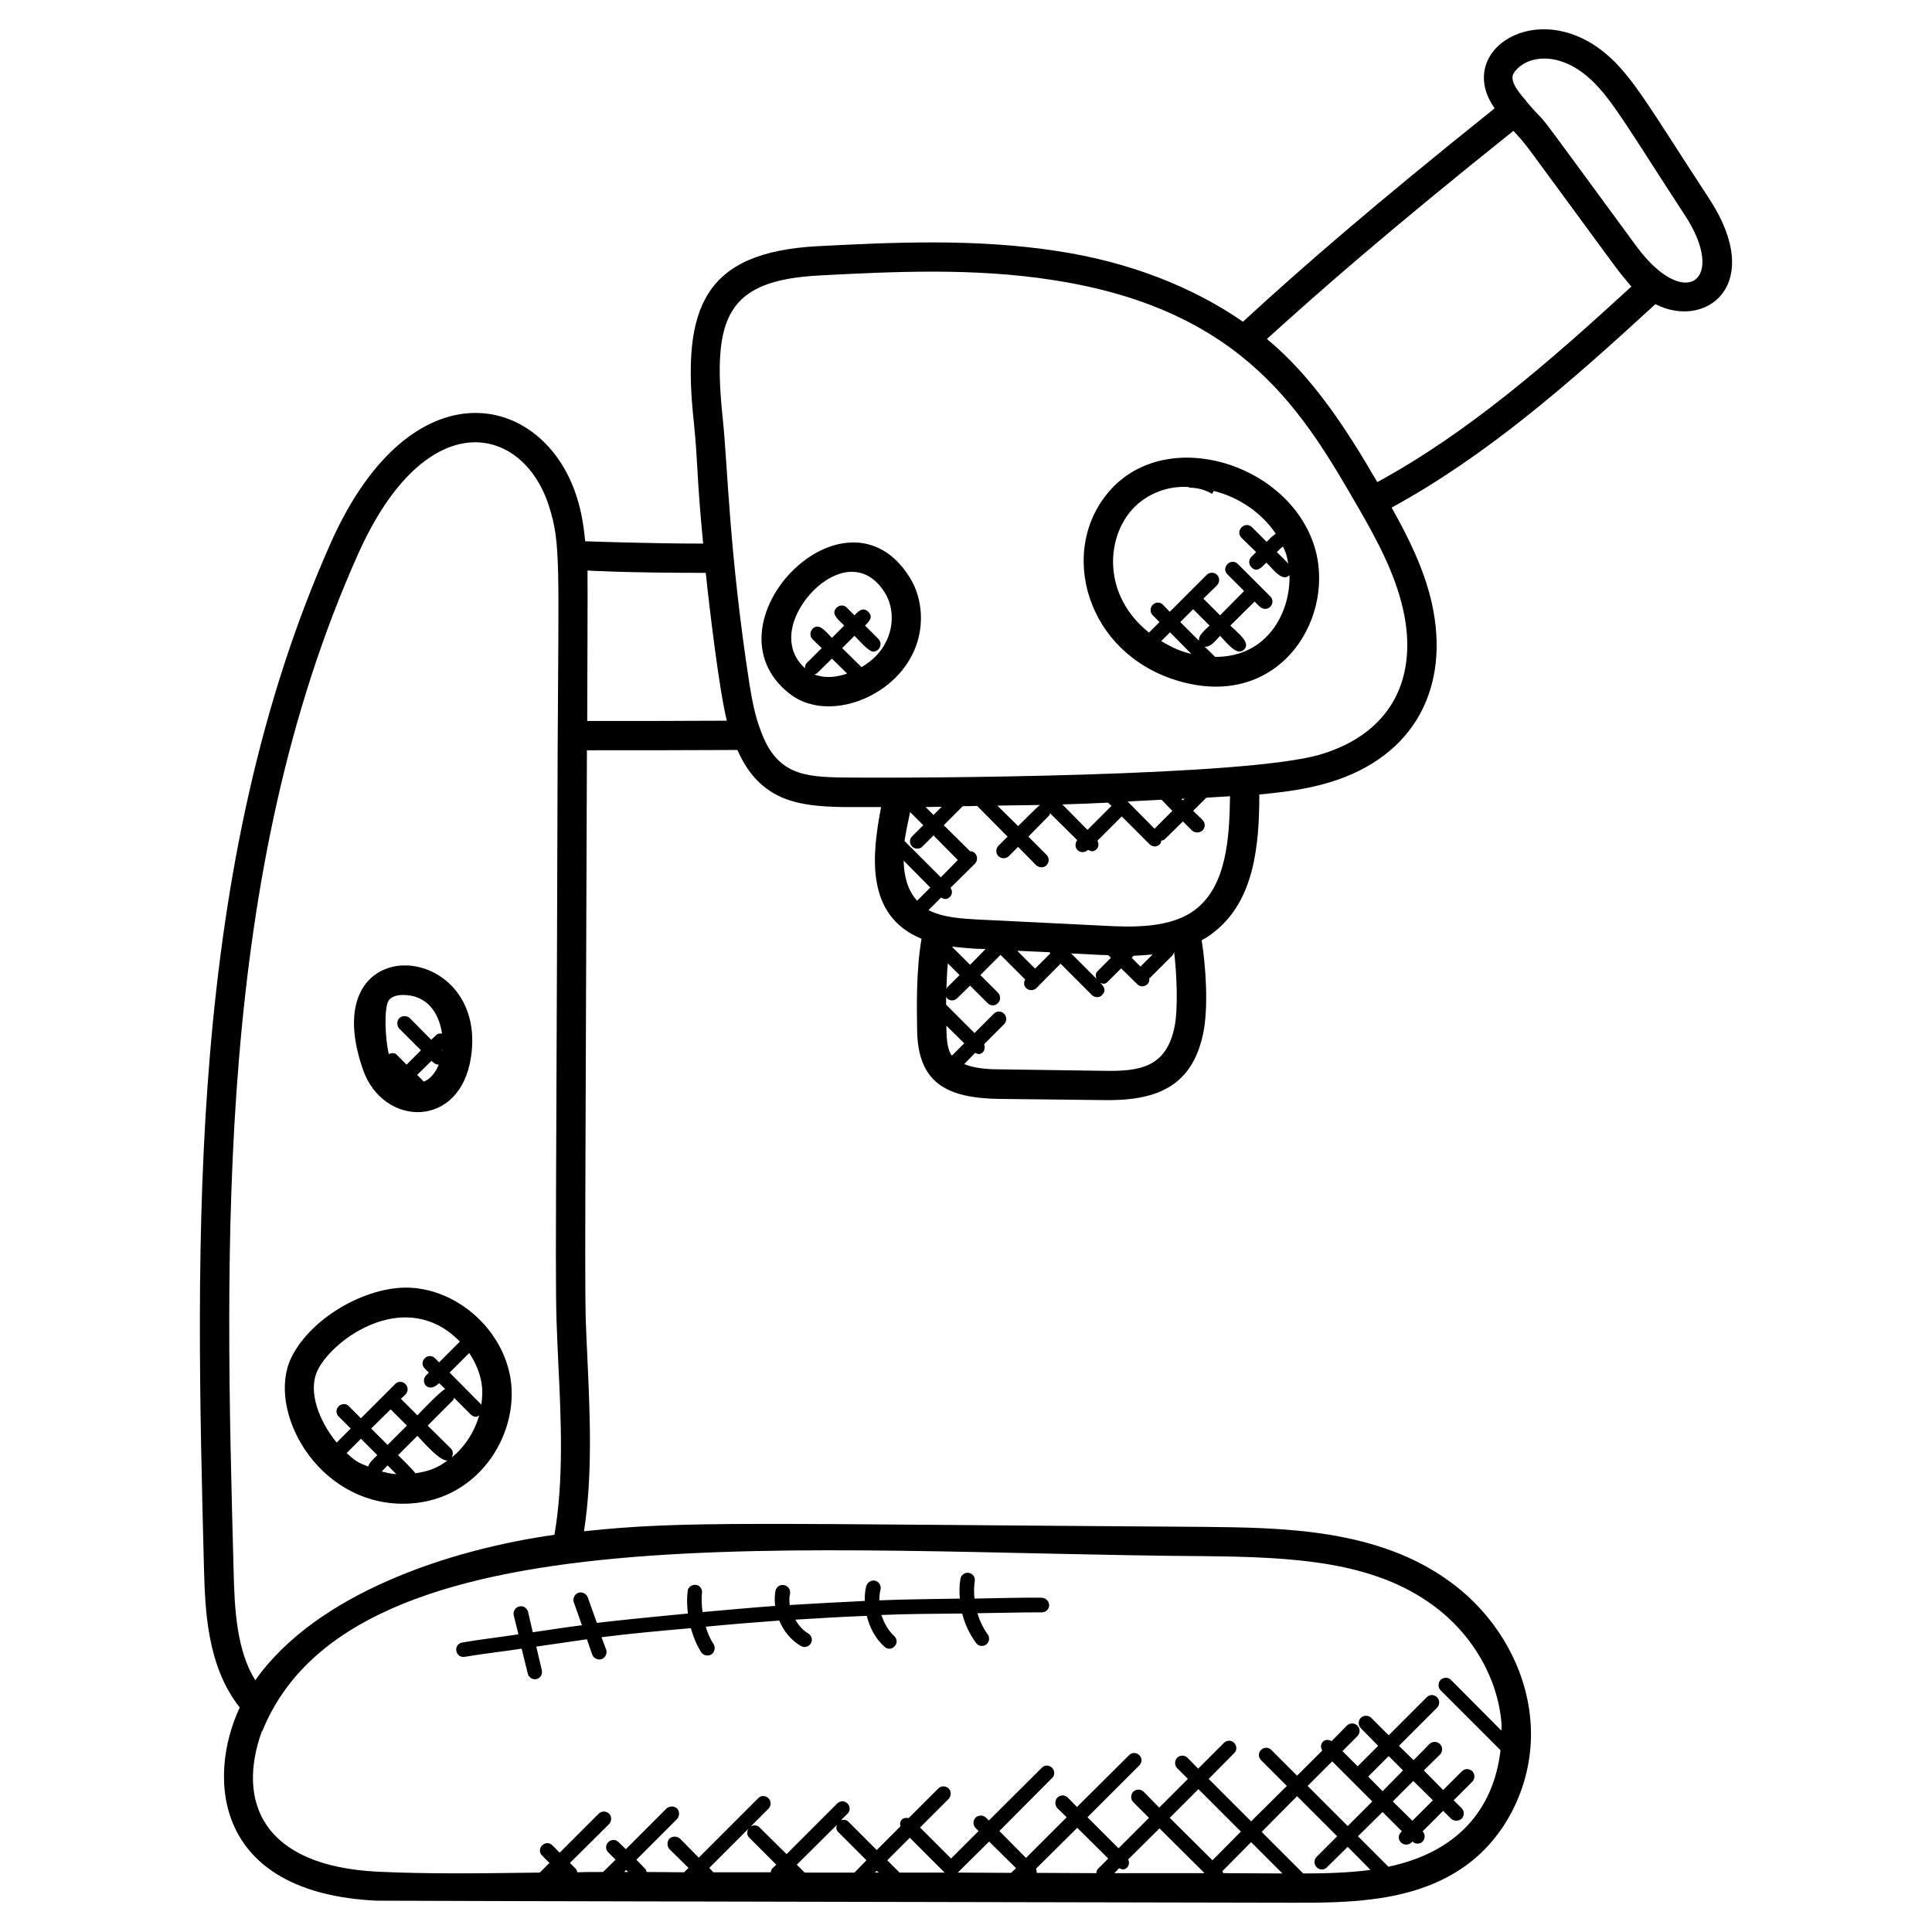 <svg id="Layer_1" enable-background="new 0 0 66 66" height="512" viewBox="0 0 66 66" width="512" xmlns="http://www.w3.org/2000/svg" xmlns:x="http://ns.adobe.com/Extensibility/1.0/" xmlns:i="http://ns.adobe.com/AdobeIllustrator/10.0/" xmlns:graph="http://ns.adobe.com/Graphs/1.0/"><g><g id="XMLID_1_"><path d="m44.01 19.25c-.07-.37-.09-.37-.18-.58l-.08.06-.13.13zm-3.69 2 .64.64c-.03-.19.21-.37.36-.52l-.56-.56zm-.35.35-.3.3c.45.27.71.36 1.03.44zm-1.29-4.2c-.9 1-1.02 2.93.57 4.21l.36-.36-.23-.23c-.1-.1-.1-.26 0-.36s.25-.1.35 0l.23.24 1.26-1.26c.1-.1.26-.1.36 0 .09.1.09.25 0 .35l-.47.46.57.57.82-.83-.57-.57c-.23-.23.12-.59.36-.35l.73.73c.01.01.01 0 .02.01v.01l.36.36c.15.15.04.42-.18.42-.14 0-.24-.13-.36-.25l-.83.82c.26.26.71.58.47.82s-.58-.22-.82-.47c-.16.16-.32.4-.53.37.11.1.26.25.36.35 1.82.01 2.58-1.57 2.54-2.79-.25.24-.54-.19-.79-.43-.17.17-.32.35-.51.16-.1-.1-.1-.26 0-.36l.16-.16-.5-.49c-.23-.24.12-.59.36-.36l.5.5.16-.16.15-.12c-.47-.7-1.24-1.24-2.12-1.46l-.05.1c-.25-.14-.5-.21-.79-.21v-.02c-.7-.06-1.45.22-1.94.76zm1.64 5.88c-3.22-.9-4.23-4.5-2.38-6.55 1.93-2.14 5.95-.94 6.92 1.81.86 2.42-1.06 5.72-4.54 4.74z"/><path d="m27.82 23.04c.36.14.75.1 1.12-.03l-.52-.51-.5.49c-.03.03-.07.04-.1.05zm2.41-2.79c-1-1.6-2.79-.2-3.14 1.09-.11.42-.12 1.01.41 1.49 0-.07.01-.14.07-.19l.5-.5-.31-.3c-.1-.1-.1-.26 0-.36.22-.22.44.09.66.31l.42-.42c-.21-.21-.47-.4-.26-.61.1-.1.26-.1.35 0l.26.26c.15-.16.3-.29.47-.12.18.18.04.32-.11.47l.46.46c.15.16.04.43-.18.43-.16 0-.52-.42-.64-.54l-.42.42.66.65c.36-.21.66-.5.83-.85.28-.54.27-1.2-.03-1.69zm-3.28 3.43c-2.99-2.38 1.95-7.46 4.13-3.95.48.77.51 1.82.07 2.66-.77 1.52-2.96 2.29-4.2 1.29z"/><path d="m20.39 55.44c1.03-.12 2.07-.22 3.11-.32-.03-.25-.04-.51-.01-.76.01-.14.14-.23.28-.22.13.01.23.14.21.28-.02.21-.01.43.02.65.82-.07 1.65-.15 2.48-.21-.02-.17-.02-.34.01-.51.03-.14.16-.23.29-.2.14.02.23.15.21.29-.03.13-.03.26-.01.39.85-.05 1.71-.1 2.56-.14 0-.17.01-.34.05-.5.04-.14.17-.22.31-.19.13.03.21.17.18.3-.03.12-.04.25-.04.37.92-.04 1.83-.04 2.75-.06-.02-.22-.02-.45.02-.67.02-.14.15-.23.28-.21.14.02.23.15.21.28-.03.2-.03.4-.01.6.77-.01 1.54-.04 2.3-.03.14.01.25.12.25.26 0 .13-.11.24-.25.24-.73 0-1.47.02-2.2.03.08.26.19.5.35.72.08.11.06.27-.05.35s-.27.06-.35-.06c-.22-.3-.38-.64-.47-1-.92.01-1.84.01-2.76.05.09.27.23.53.44.72.1.1.11.25.01.35-.1.11-.25.11-.35.01-.31-.28-.5-.65-.6-1.05-.82.03-1.63.08-2.44.13.11.19.25.36.44.47.12.07.16.22.09.34s-.23.16-.34.09c-.34-.2-.59-.51-.74-.87-.84.06-1.68.13-2.51.21.06.21.15.42.27.6.07.12.03.28-.08.35-.12.07-.28.03-.35-.08-.16-.26-.27-.54-.35-.82-1.02.09-2.03.18-3.05.31l.16.43c.04.13-.03.27-.16.32-.13.04-.27-.03-.32-.16l-.18-.52c-.58.08-1.15.17-1.73.25l.19.81c.03.13-.05.27-.18.3s-.27-.05-.3-.19l-.21-.85c-.65.1-1.3.17-1.95.28-.14.02-.26-.07-.28-.2-.03-.14.07-.27.2-.29.64-.11 1.28-.18 1.92-.28l-.16-.65c-.03-.13.05-.27.19-.3.13-.04.26.05.3.18l.16.7c.56-.08 1.12-.17 1.68-.24l-.28-.79c-.04-.13.03-.27.16-.32.13-.04.27.03.32.16z"/><path d="m14.99 36.37c-.12 0-.17-.06-.25-.13l-.49.48.23.23c.23-.09.4-.32.51-.58zm.12-.47c0-.02 0-.03 0-.04l-.02.02zm.98.21c-.37 2.48-3.01 2.39-3.69.43-1.71-4.89 4.3-4.46 3.69-.43zm-1.71-.23-.74-.74c-.09-.1-.09-.26 0-.36.1-.09.26-.09.36 0l.73.74.16-.15c.05-.06.13-.07.21-.06-.11-.75-.54-1.32-1.33-1.32-.18 0-.4.04-.5.2-.15.27-.12 1.24.01 1.82.1-.05.21-.05.28.03l.33.33z"/><path d="m16.08 48.32-.57-.57c-.01.03-.01.06-.04.09l-.86.86.8.79c.08.09.07.21.02.3.45-.36.78-.88.94-1.44-.04.02-.07.05-.11.05-.06 0-.13-.03-.18-.08zm-.05-2.1-.67.67 1.07 1.08c.01.01.01.02.01.03.04-.25.05-.51.01-.75-.06-.37-.21-.71-.42-1.03zm-3.14 3.49-.56-.56-.49.49c.38.34.43.33.74.46.03-.14.2-.28.31-.39zm.88 1.66c-2.95 0-4.68-3.21-3.82-4.99.68-1.4 2.69-2.53 4.21-2.38 1.61.16 3.02 1.49 3.28 3.09.31 1.97-1.17 4.28-3.67 4.28zm-.27-4.09c.09-.1.25-.1.35 0s.1.26 0 .36l-.16.15c.01.01.01 0 .02.01l.55.55c.1-.11.81-.85.95-.9l-.21-.2c-.38.38-.66-.05-.44-.27l.09-.09-.14-.14c-.1-.09-.1-.25 0-.35s.26-.1.35 0l.14.14.71-.71c-1.83-1.88-4.33-.11-4.86.98-.35.73.06 1.75.65 2.47l.48-.48-.41-.41c-.1-.1-.1-.25 0-.35s.26-.1.35 0l.41.41zm.04 3.08-.3-.3-.2.21c.17.04.33.08.5.09zm.36-1.66-.55-.55v-.01l-.67.66.56.56zm.36.35-.66.66c.1.1.52.51.59.62.49-.07.8-.21 1.1-.44-.25.05-.85-.65-1.03-.84z"/><path d="m34.75 32.48.61.61.52-.52c-.01-.01-.01-.02-.02-.04zm-.68-4.96.71.7c.1-.09.64-.65.75-.72-.48.01-.97.01-1.46.02zm-.28 35.39-1.06 1.05c-.01.01-.03.01-.04.01l1.85.01.17-.16zm-1.01-29.6-.4-.4c-.03.3-.04.6-.05.89.01-.02.01-.04.02-.06zm-.45 1.84c.01.39.04.68.16.88l.03.03.42-.42-.61-.6zm.19-2.81.62.62.53-.54-.35-.01c-.26-.02-.52-.04-.78-.07-.01 0-.02 0-.02 0zm-11.06 31.61-.07-.07-.07.07zm10.43-36.11.28-.28c-.18 0-.37.01-.55.01zm-1.16 36.13h1.56c-.01 0-.02 0-.03-.01l-1.18-1.18-.77.77zm.14-34.57c.01.49.12 1 .46 1.37l.45-.45zm.03-.67 1.24 1.24.58-.59-.83-.84-.38.38c-.04.05-.11.07-.17.07-.07 0-.13-.02-.18-.07-.1-.1-.1-.26 0-.35l.38-.38-.45-.45c-.07.34-.15.71-.19.99zm-.88 35.24-.07-.06-.06.06zm-2.8-.27.27.27h1.7l.41-.42-.97-.97c-.07-.07-.07-.16-.04-.24zm24.92-60.24c1.07 1.26-.46-.8 3.76 4.95 1.67 2.26 3.12 1.16 1.65-1.07-1.96-3-2.56-4.1-3.35-4.75-1.05-.87-2.11-.67-2.49-.09-.17.27.22.71.43.95zm-3.19 58.04-.67-.66-.7.7.67.66zm-1.51-1.51-.7.7.49.5.7-.71zm-1.93.18-.84.84 1.37 1.37.84-.84zm-2.23-48.59c1.56 1.29 2.72 3.08 3.77 4.89 3.08-1.68 5.78-4.02 8.68-6.68-.07-.08-.4-.47-.63-.79-3.29-4.47-2.87-3.95-3.4-4.53-4.19 3.35-6.57 5.43-8.42 7.11zm-.18 51 1.42 1.42c.73 0 1.52-.02 2.3-.12l-.78-.79-.71.7c-.09.1-.25.1-.35 0s-.1-.26 0-.36l.7-.7-1.37-1.37zm-1.31 1.41 2.02.01-1.07-1.07-.98.99c.01.02.02.05.03.07zm-1.38-36.65.06-.06c-.04.01-.08.01-.12.01zm-.45 34.76 1.46 1.45.97-.98-1.45-1.45zm-.63-29.49c-.21.02-.37.03-.6.04l-.07.07.3.3.41-.41c-.01 0-.03 0-.04 0zm-.81-5.23.92.93.61-.61-.37-.38c-.39.02-.77.04-1.16.06zm-.45 36.61h3.07c-.01-.01-.01-.01-.01-.02l-1.52-1.51-1.07 1.06c.04.09.04.19-.03.27-.11.11-.19.07-.28.03zm-.55-.16.34-.34-1.06-1.05-1.41 1.4c.02.05.03.09.02.14l2.04.01c.01-.06.02-.12.07-.16zm.1-32.21c1.07.06 2.39.1 3.23-.56 1.04-.81 1.15-2.4 1.17-3.86-.26.02-.54.03-.81.05l-.45.45.32.31c.1.1.1.26 0 .36-.1.09-.26.09-.36 0l-.31-.31-.62.61c-.03.03-.08.04-.12.05-.01.04-.01.09-.05.12-.09.1-.25.1-.35 0l-.95-.95-.83.83c.05.09.05.21-.03.29-.1.1-.19.08-.29.02-.11.11-.27.1-.36.01s-.09-.24-.01-.34l-.93-.92c-.01.03-.01.07-.04.09l-.7.71.62.62c.1.1.1.26 0 .36-.09.09-.25.09-.35 0l-.62-.63-.32.32c-.1.09-.25.09-.35 0-.1-.1-.1-.26 0-.36l.31-.31-1.04-1.05c-.16.01-.33.01-.49.01l-.65.65.89.88v.01c.06-.01.13.02.18.07.09.1.09.25 0 .35l-.84.83c.07.1.07.22-.02.31-.08.08-.18.1-.3.02l-.43.43c.48.25 1.11.29 1.65.32zm-.47-3.27.82-.82-.12-.11c-1 .04-.22.02-1.56.06zm.34 4.83.46-.46-.09-.09c-.1 0-.2-.01-.3-.01l-.97-.05.87.87c-.04-.09-.04-.19.03-.26zm.36.35c-.11.11-.17.08-.27.04.14.13.22.27.07.42-.09.1-.25.1-.35 0l-1.07-1.07-.82.83c-.1.1-.26.1-.36 0-.08-.08-.08-.19-.03-.29l-.84-.84-.69.69.6.6c.1.1.1.26 0 .36s-.25.1-.35 0l-.6-.6-.44.43c-.1.1-.25.1-.35 0-.02-.02-.02-.04-.03-.06v.28l.97.97.66-.66c.1-.1.25-.1.35 0s.1.26 0 .36l-.68.68c.03.09.03.19-.04.27-.1.1-.17.07-.27.03l-.37.38c.33.14.77.18 1.2.18 1.15.02 2.35.03 3.52.05 1.29.03 2.17-.12 2.46-1.48.14-.67.07-1.92-.01-2.58-.01.03-.02.07-.04.1l-.78.78c-.01.01-.02.01-.03.01.01.08 0 .15-.06.21-.1.1-.26.1-.35 0l-.55-.54zm-17.78-14.04c.01.46-.01 4.63-.01 5.14 1.59 0 3.18 0 4.77-.01-.26-1.03-.6-3.89-.72-5.05-2.8 0-4.04-.08-4.04-.08zm-1.31-2.18c-.88-2.81-4.2-3.57-6.52 1.6-4.89 10.91-4.56 23.56-4.26 34.73.03 1.41.12 2.76.74 3.76 2.09-2.96 6.61-4.46 10.22-4.97.32-1.84.23-3.91.13-5.91-.05-1.26-.08-1.32-.08-3.65s.03-6.93.06-17.24c.03-6.29.11-7.07-.29-8.32zm10.03 10.26c-1.48-.03-2.82-.18-3.6-1.95-1.71.01-3.43.01-5.14.01-.07 20.65-.09 18.37.02 20.85.09 1.95.17 3.96-.12 5.83 3.46-.37 5.65-.25 21.17-.15 2.65.03 5.96.05 8.45 1.9 1.55 1.14 2.56 2.89 2.71 4.7.17 1.93-.7 3.88-2.19 4.96-1.76 1.28-4.06 1.28-5.9 1.28-.1 0-31.22-.06-31.32-.07-5.56-.26-5.81-4.19-4.68-6.6-1.12-1.41-1.18-3.35-1.22-4.67-.29-11.27-.62-24.04 4.35-35.16 2.75-6.12 7.27-5.09 8.39-1.5.14.44.23.94.28 1.49 0 0 2.11.08 4.03.08-.24-2.51-.16-2.58-.32-4.17-.42-3.89.34-5.78 4.23-5.99 2.53-.13 5.39-.27 8.21.17 2.44.37 4.6 1.22 6.32 2.41 2.06-1.89 4.38-3.91 8.6-7.29-1.39-1.96 1.44-3.82 3.78-1.88.93.77 1.57 1.95 3.55 4.97 1.93 2.95-.12 4.48-1.84 3.6-3 2.76-5.79 5.19-9.01 6.95.56 1 1.1 2.07 1.37 3.25.64 2.85-.55 5.25-3.5 6.14-.8.24-1.63.34-2.39.41 0 1.76-.18 3.65-1.56 4.71-.12.1-.26.19-.41.27.14.87.24 2.3.05 3.19-.39 1.86-1.66 2.31-3.46 2.27-1.13-.01-2.4-.03-3.52-.04-1.79-.03-2.76-.55-2.79-2.34-.01-.75-.04-2.02.15-3.13-1.94-.8-1.69-2.89-1.38-4.5-.44 0-.88 0-1.31 0zm-2.27 36.13-.93-.93c-.08-.08-.08-.21-.02-.3l-1.34 1.34.14.15h1.96c.01-.05.02-.09.05-.13zm-.54-38.76c.54 1.53 1.51 1.6 2.82 1.62 2.62.03 13.82-.03 16.32-.79 2.46-.74 3.33-2.66 2.81-4.96-.28-1.23-.89-2.36-1.5-3.42-1.86-3.21-3.88-6.81-10.44-7.82-2.71-.43-5.51-.29-8-.16-3.15.17-3.67 1.4-3.3 4.89.17 1.58.21 4.53.92 9.12.08.48.18 1.03.37 1.52zm15.13 28.22c-13.62-.09-29.05-1.7-32.15 5.98l-.01-.01c-.88 2.42.02 4.62 3.96 4.81 1.68.08 3.42.06 5.53.03l.33-.33-.25-.25c-.1-.09-.1-.25 0-.35s.26-.1.35 0l.25.25 1.33-1.33c.1-.1.26-.1.36 0 .09.09.09.25 0 .35l-1.34 1.33.2.2c.03.03.04.07.05.12.53-.01.07-.01.88-.01l.43-.42-.25-.25c-.1-.1-.1-.25 0-.35s.26-.1.35 0l.25.24 1.39-1.39c.1-.09.26-.09.36 0 .09.1.09.26 0 .36l-1.39 1.39.29.3c.04.03.05.08.06.12l1.28.01.15-.15-.65-.64c-.09-.1-.09-.26 0-.36.1-.09.26-.09.36 0l.64.65 2.03-2.03c.09-.1.25-.1.35 0s.1.26 0 .36l-.61.61c.09-.06.22-.06.3.02l.93.92 1.73-1.73c.1-.1.26-.1.35 0 .1.1.1.26 0 .35l-.22.22c.09-.02.18-.02.25.05l.97.97.81-.81c-.02-.08-.02-.16.05-.23.06-.06.15-.07.23-.05l1.01-1.01c.1-.1.26-.1.36 0 .09.09.09.25 0 .35l-.98.98 1.06 1.06.94-.94-.1-.1c-.1-.1-.1-.26 0-.36.1-.09.25-.09.35 0l.1.1 1.81-1.8c.09-.1.25-.1.35 0s.1.26 0 .35l-1.8 1.81.91.92 1.39-1.39-.32-.31c-.09-.1-.09-.26 0-.36.1-.1.26-.1.36 0l.31.32 1.78-1.77c.09-.1.25-.1.35 0 .1.09.1.25 0 .35l-1.77 1.77 1.06 1.06 1.04-1.04-.54-.54c-.09-.09-.09-.25 0-.35.1-.1.26-.1.36 0l.53.54.98-.98-.37-.37c-.09-.09-.09-.25 0-.35.1-.1.26-.1.36 0l.36.37.88-.88c.1-.1.26-.1.35 0 .1.1.1.26 0 .35l-.87.88 1.45 1.45 1.22-1.21-.88-.88c-.1-.1-.1-.26 0-.35.1-.1.25-.1.35 0l.88.88.86-.86c-.06-.1-.06-.21.02-.3.08-.08.2-.08.3-.02l.52-.53c.1-.1.26-.1.36 0s.1.26 0 .36l-.51.51.52.52.7-.7-.59-.6c-.1-.1-.1-.26 0-.36.1-.09.25-.09.35 0l.6.6 1.3-1.3c.1-.1.25-.1.35 0s.1.26 0 .36l-1.3 1.3.5.49.54-.55c.1-.1.26-.1.36 0s.1.26 0 .36l-.55.54.66.67.64-.64c.1-.1.26-.1.36 0 .09.1.09.26 0 .35l-.64.64.27.27c.1.1.1.26 0 .36-.1.09-.26.09-.36 0l-.27-.27-.7.7c.09.1.09.25 0 .35-.09.09-.24.1-.35 0l-.03.03c-.1.1-.26.1-.36 0-.1-.09-.1-.25 0-.35l.03-.03-.66-.66-.84.83 1.04 1.04c2.33-.49 3.59-1.93 3.83-3.98l-2.05-2.05c-.09-.09-.09-.25 0-.35.1-.1.26-.1.36 0l1.72 1.73c0-.1.01-.19 0-.28-.13-1.52-.99-3.01-2.31-3.98-2.06-1.53-4.79-1.67-7.87-1.7z"/></g></g></svg>